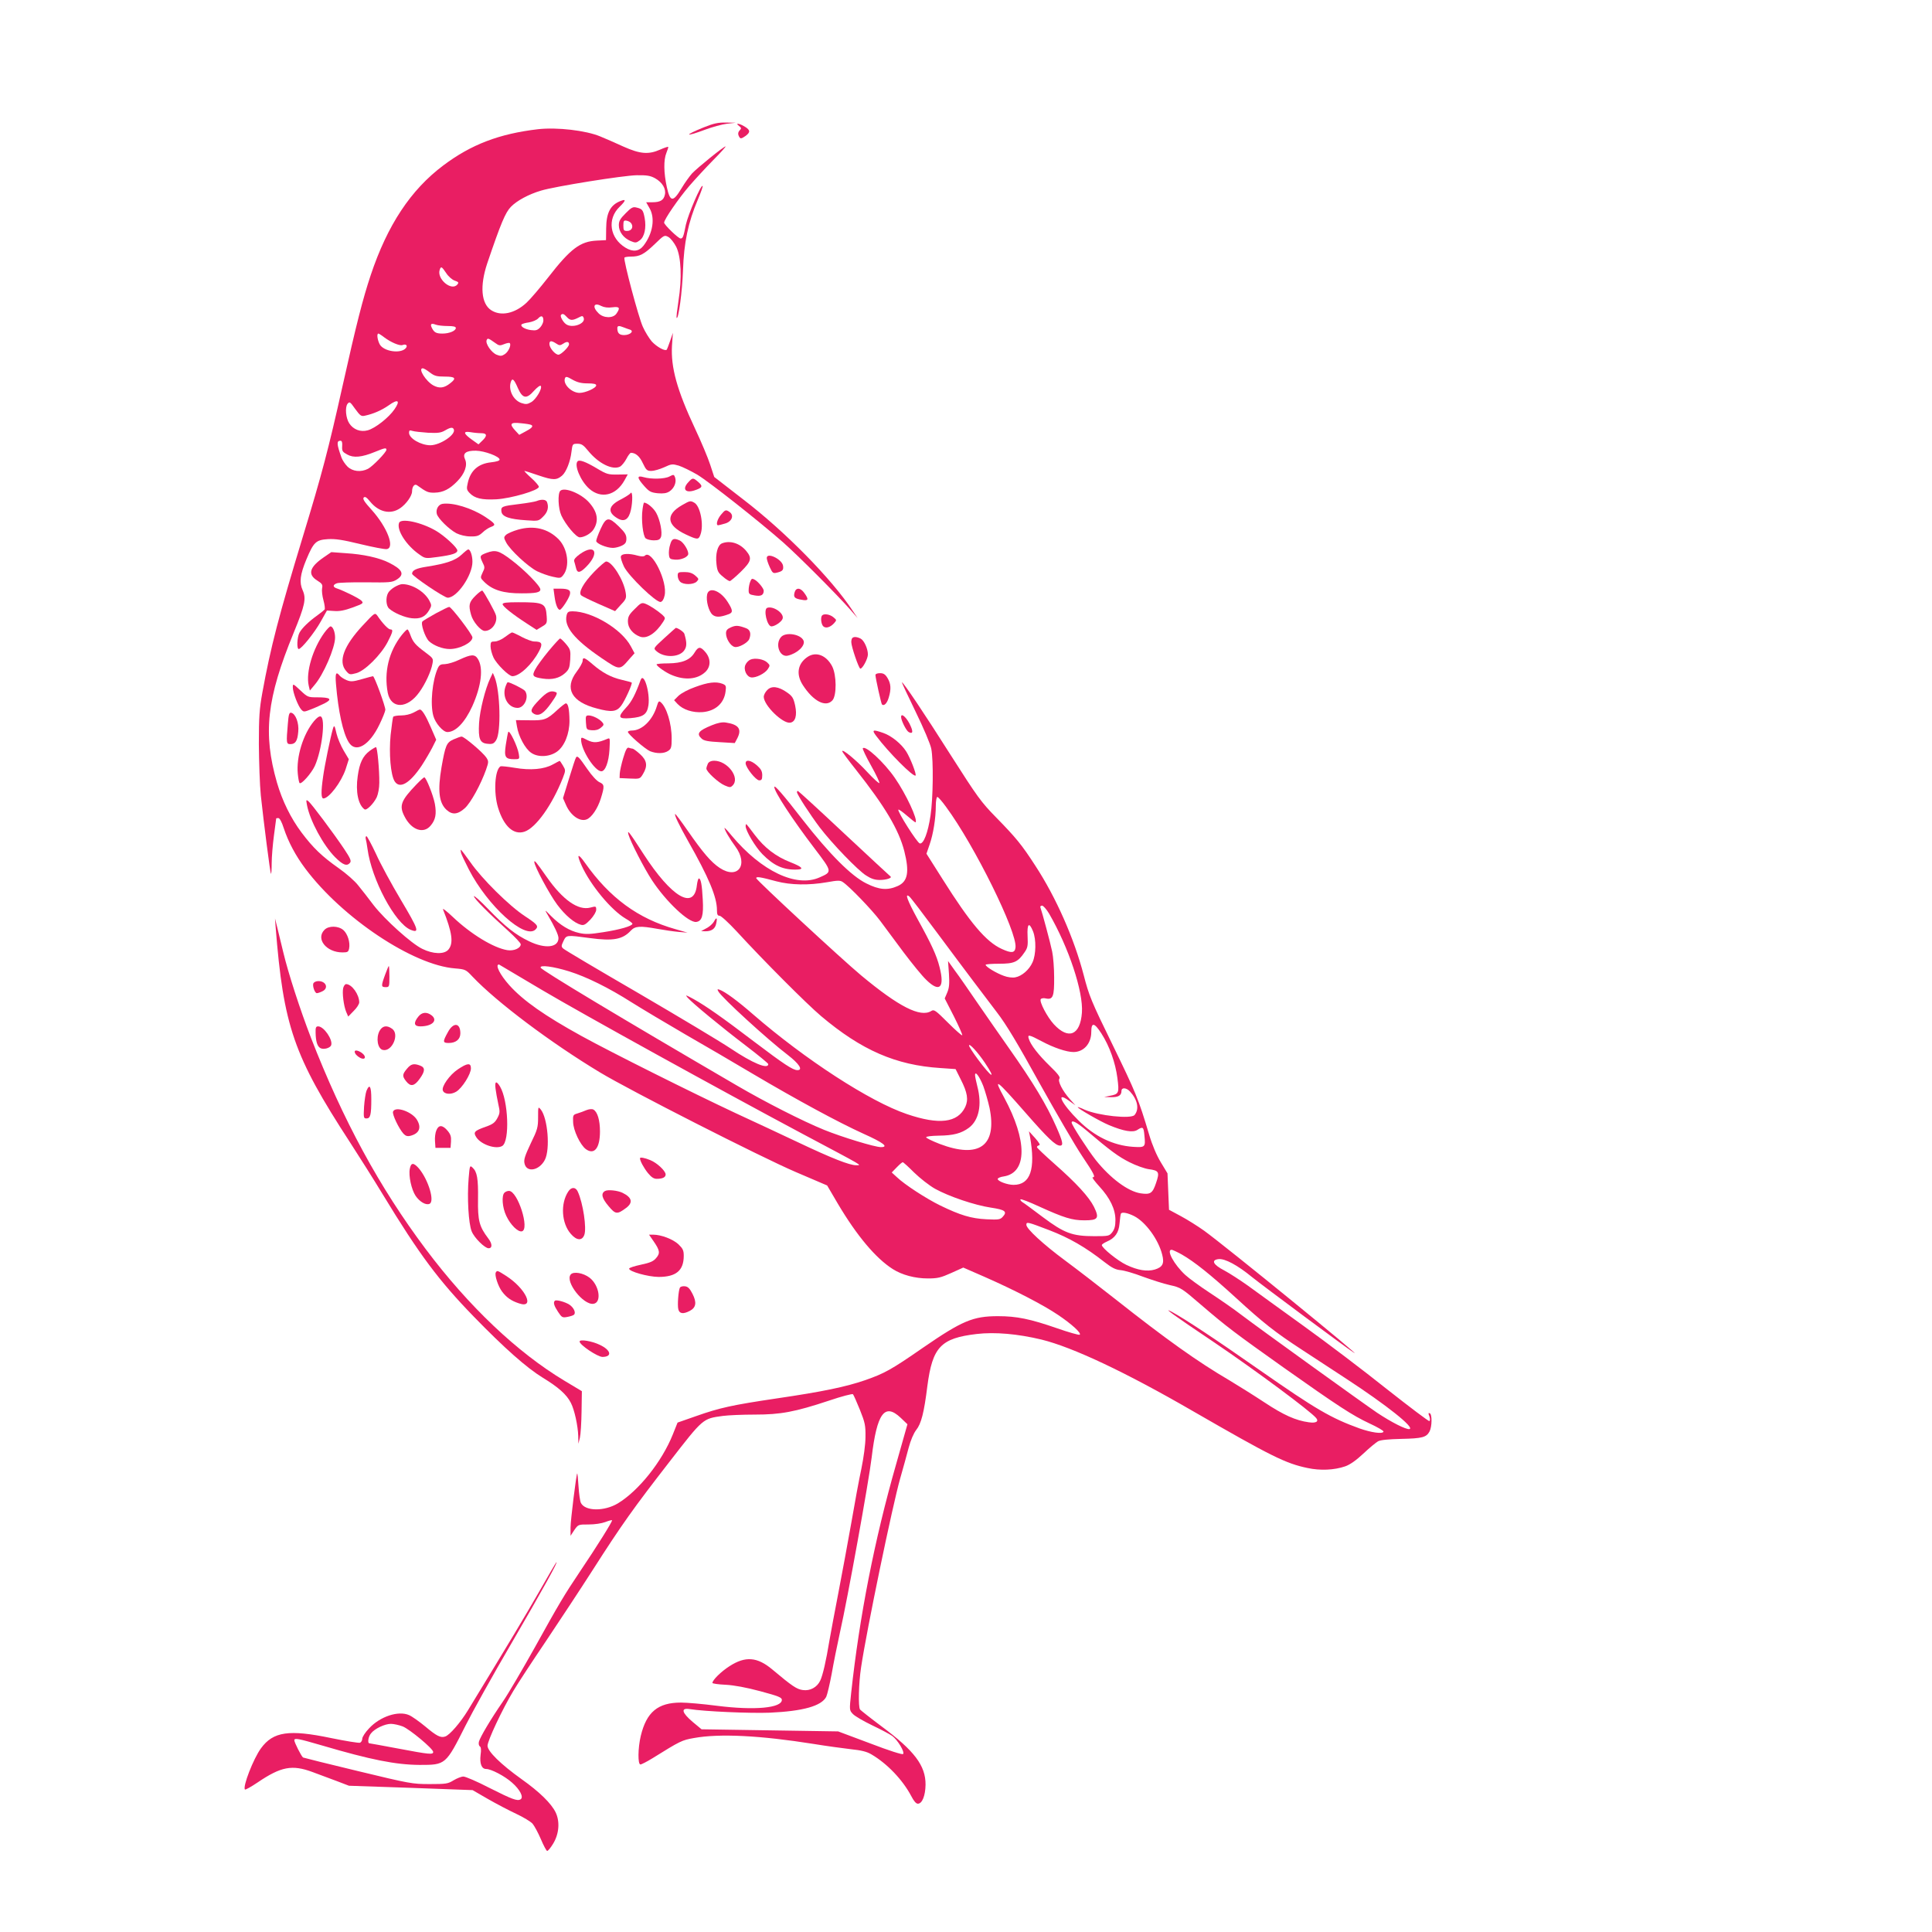 <?xml version="1.0" standalone="no"?>
<!DOCTYPE svg PUBLIC "-//W3C//DTD SVG 20010904//EN"
 "http://www.w3.org/TR/2001/REC-SVG-20010904/DTD/svg10.dtd">
<svg version="1.0" xmlns="http://www.w3.org/2000/svg"
 width="1280pt" height="1280pt" viewBox="0 0 1280 1280"
 preserveAspectRatio="xMidYMid meet">
<g transform="translate(0,1280) scale(0.1,-0.1)"
fill="#e91e63" stroke="none">
<path d="M4662 11956 c-134 -54 -126 -66 10 -15 46 17 110 35 143 39 l60 7
-65 1 c-52 1 -81 -5 -148 -32z"/>
<path d="M4896 11966 c15 -12 17 -17 7 -27 -15 -15 -16 -29 -4 -48 7 -11 14
-10 40 8 34 25 33 40 -8 64 -35 21 -63 23 -35 3z"/>
<path d="M3565 11944 c-257 -30 -443 -101 -628 -240 -216 -162 -370 -395 -481
-727 -52 -156 -95 -324 -186 -732 -95 -426 -137 -585 -264 -1002 -158 -520
-213 -730 -268 -1033 -19 -105 -23 -159 -23 -340 1 -118 6 -271 13 -340 19
-178 62 -513 67 -519 3 -2 5 29 5 70 0 41 7 124 15 184 8 61 15 111 15 113 0
1 6 2 14 2 9 0 23 -26 36 -67 30 -91 79 -183 143 -268 245 -327 714 -640 992
-661 68 -6 71 -7 115 -54 160 -169 521 -440 845 -635 199 -120 1064 -560 1297
-660 l208 -89 71 -121 c127 -214 252 -362 364 -433 61 -39 147 -62 232 -62 65
0 86 5 155 36 l80 36 142 -62 c202 -89 387 -185 485 -251 91 -61 159 -123 144
-132 -5 -3 -73 16 -150 43 -179 62 -267 80 -391 80 -165 0 -237 -30 -497 -209
-212 -147 -255 -170 -383 -215 -128 -44 -280 -76 -587 -121 -296 -44 -377 -62
-533 -117 l-123 -43 -32 -80 c-72 -179 -225 -371 -363 -455 -90 -54 -216 -53
-245 2 -6 11 -13 60 -16 109 -3 49 -7 88 -9 87 -6 -7 -44 -310 -44 -358 l0
-55 25 38 c26 37 26 37 95 37 41 0 86 7 110 16 23 9 43 14 45 12 5 -5 -100
-173 -216 -345 -100 -149 -136 -209 -296 -498 -80 -143 -174 -304 -211 -358
-82 -119 -150 -234 -159 -266 -3 -13 -1 -26 6 -31 8 -5 10 -23 5 -57 -7 -58 7
-93 37 -93 33 0 123 -47 171 -90 53 -46 79 -97 57 -111 -22 -13 -54 -1 -209
77 -79 41 -156 74 -170 74 -14 0 -43 -12 -65 -25 -37 -23 -50 -25 -158 -25
-115 0 -131 3 -475 86 -196 47 -360 88 -364 90 -11 7 -58 100 -58 114 0 17 25
12 183 -34 323 -95 489 -128 647 -129 173 0 173 0 305 262 42 84 179 331 306
548 205 352 315 551 294 531 -3 -3 -55 -91 -114 -195 -92 -160 -187 -319 -470
-783 -50 -82 -122 -166 -152 -175 -30 -10 -56 3 -132 67 -40 33 -88 67 -107
75 -71 31 -192 -9 -265 -88 -25 -26 -45 -57 -45 -69 0 -11 -7 -23 -15 -26 -8
-3 -94 11 -192 31 -278 58 -383 43 -464 -68 -50 -68 -123 -256 -106 -273 3 -3
41 18 84 47 155 105 228 119 363 69 44 -16 117 -44 161 -60 l81 -31 410 -14
409 -15 102 -59 c56 -32 140 -76 187 -98 47 -22 95 -51 108 -65 12 -14 37 -60
55 -102 18 -43 37 -78 42 -79 6 0 23 21 39 47 40 65 47 147 17 209 -29 59
-106 135 -226 220 -137 98 -225 184 -225 221 0 33 97 240 171 363 29 49 126
197 216 330 89 133 229 345 309 470 195 305 271 411 510 719 224 289 220 285
352 303 37 5 132 9 212 9 172 0 265 17 494 93 82 28 153 46 157 42 4 -4 25
-51 46 -103 34 -85 38 -104 37 -180 0 -50 -12 -136 -27 -210 -15 -69 -45 -231
-67 -360 -23 -129 -61 -336 -85 -460 -24 -124 -51 -268 -60 -320 -22 -134 -44
-230 -61 -265 -21 -44 -67 -69 -115 -62 -40 5 -71 26 -202 136 -100 84 -179
90 -284 22 -55 -35 -113 -92 -113 -111 0 -4 39 -10 88 -12 56 -3 137 -18 230
-43 119 -32 142 -41 142 -57 0 -54 -180 -71 -432 -39 -92 12 -198 21 -236 21
-154 0 -229 -63 -267 -222 -19 -81 -20 -188 -2 -188 7 0 42 18 78 40 188 117
197 121 276 135 170 31 441 17 793 -39 85 -14 197 -29 248 -35 68 -7 105 -16
135 -34 106 -62 208 -170 264 -276 17 -33 32 -51 44 -51 29 0 50 54 51 126 1
126 -74 225 -291 386 -75 56 -139 107 -143 112 -13 18 -9 176 7 280 37 248
208 1072 259 1251 19 66 44 157 56 203 13 49 33 96 50 118 33 41 52 113 74
291 34 259 89 317 327 345 120 14 271 1 429 -37 207 -51 554 -214 1005 -475
517 -298 613 -346 758 -376 83 -18 177 -14 249 11 32 11 73 40 120 84 40 38
84 74 98 82 17 9 68 14 155 16 137 3 165 10 186 49 17 32 18 116 1 121 -9 4
-10 -1 -2 -21 5 -14 5 -28 0 -31 -4 -3 -131 93 -282 212 -150 120 -398 308
-551 418 -152 110 -319 230 -369 267 -51 36 -121 82 -157 101 -74 38 -89 69
-38 75 42 5 126 -40 222 -119 68 -55 622 -467 675 -501 80 -53 -843 700 -992
808 -42 30 -112 74 -155 97 l-78 42 -5 120 -5 121 -44 73 c-28 46 -57 114 -78
185 -70 235 -89 280 -240 590 -144 294 -158 330 -193 465 -63 242 -183 515
-321 726 -90 139 -127 184 -260 320 -99 101 -123 134 -302 415 -175 276 -312
480 -322 480 -2 0 39 -88 91 -195 52 -106 99 -217 104 -246 15 -77 12 -330 -5
-442 -17 -114 -46 -190 -71 -185 -17 3 -151 214 -142 224 3 3 29 -16 58 -41
29 -25 54 -45 56 -43 16 17 -63 187 -138 295 -71 103 -197 219 -212 195 -2 -4
22 -56 56 -116 33 -59 57 -110 54 -114 -4 -3 -40 30 -80 73 -70 76 -166 156
-166 138 0 -5 41 -60 91 -123 193 -244 283 -396 320 -538 35 -139 24 -202 -43
-232 -67 -30 -123 -26 -208 17 -100 49 -245 195 -423 423 -127 164 -187 233
-187 216 0 -31 117 -211 268 -409 117 -154 116 -153 32 -190 -154 -69 -385 41
-582 276 -26 32 -48 55 -48 52 0 -14 35 -73 71 -122 91 -122 18 -223 -103
-143 -57 38 -111 101 -213 248 -43 62 -80 111 -82 109 -6 -7 25 -71 85 -178
138 -243 192 -372 192 -459 0 -28 4 -37 17 -37 10 0 60 -46 113 -103 175 -191
464 -481 560 -562 268 -226 495 -325 790 -344 l101 -7 34 -68 c45 -88 52 -135
30 -183 -50 -105 -173 -120 -387 -47 -245 83 -673 361 -1018 660 -102 89 -186
151 -223 164 -14 5 -16 3 -8 -11 21 -40 327 -320 461 -422 75 -58 102 -100 63
-100 -30 0 -90 40 -283 186 -218 166 -323 239 -405 285 -52 28 -57 30 -40 10
31 -36 225 -196 388 -320 81 -62 147 -116 147 -121 0 -37 -104 6 -250 104 -69
46 -343 210 -610 366 -267 155 -492 288 -499 296 -13 12 -13 18 2 49 20 41 18
41 175 20 155 -21 217 -9 271 49 29 31 61 33 177 12 44 -8 106 -17 139 -20
l60 -5 -80 23 c-248 70 -435 207 -599 439 -48 68 -58 60 -22 -19 60 -131 196
-294 291 -350 25 -14 45 -30 45 -34 0 -15 -83 -39 -193 -56 -89 -14 -117 -15
-161 -5 -63 14 -124 51 -185 112 -43 44 -44 44 -23 9 47 -80 72 -134 72 -155
0 -63 -88 -73 -195 -21 -90 43 -158 97 -272 215 -51 53 -93 90 -93 83 0 -15
102 -117 228 -230 45 -41 82 -80 82 -88 0 -26 -46 -46 -89 -39 -92 15 -242
107 -360 219 -41 39 -71 62 -66 51 61 -153 71 -224 36 -266 -27 -33 -102 -31
-174 5 -72 35 -246 192 -321 288 -33 44 -79 103 -102 131 -22 29 -80 80 -130
115 -111 78 -170 135 -246 236 -72 96 -128 211 -163 331 -94 326 -68 558 110
991 76 185 85 228 60 284 -23 51 -17 103 25 204 48 114 63 129 142 134 50 3
97 -4 216 -33 83 -20 161 -35 174 -33 56 8 4 144 -99 259 -49 54 -62 74 -53
83 9 8 19 1 42 -27 57 -70 135 -88 199 -44 40 27 79 82 79 111 0 33 17 53 33
41 64 -46 74 -50 117 -49 55 1 99 23 150 76 49 50 69 106 51 145 -18 39 5 58
72 57 57 -1 157 -38 157 -59 0 -8 -22 -14 -57 -18 -84 -9 -136 -54 -154 -137
-9 -38 -7 -46 12 -66 34 -36 81 -47 178 -42 98 6 281 59 281 83 0 7 -23 34
-51 59 -28 25 -48 46 -44 46 4 0 48 -14 97 -31 92 -31 116 -31 152 0 27 23 55
94 62 157 7 53 7 54 40 54 27 0 39 -8 70 -46 70 -86 163 -131 213 -105 11 7
30 30 41 51 11 22 25 40 30 40 31 0 58 -23 79 -69 22 -46 28 -51 57 -51 17 0
55 11 84 24 49 23 55 23 97 11 25 -8 80 -35 123 -60 82 -50 405 -305 567 -447
102 -90 363 -352 447 -448 l48 -55 -33 49 c-140 212 -448 525 -726 738 l-191
148 -27 82 c-15 46 -60 153 -100 238 -120 256 -161 405 -153 549 l6 86 -18
-53 c-10 -29 -20 -55 -23 -59 -12 -11 -67 20 -99 55 -17 20 -44 63 -59 97 -28
60 -130 443 -122 458 2 4 22 7 43 7 58 0 86 14 157 82 63 61 65 62 91 48 15
-8 38 -38 52 -65 33 -67 39 -208 15 -359 -9 -59 -15 -110 -12 -112 12 -12 37
173 42 314 6 185 34 318 99 471 20 47 34 87 31 89 -11 11 -96 -189 -111 -257
-16 -81 -20 -91 -35 -91 -15 0 -109 91 -109 105 0 21 95 159 166 242 37 43
108 120 158 171 50 50 87 92 83 92 -12 0 -186 -141 -222 -179 -16 -18 -48 -62
-70 -99 -56 -93 -75 -92 -97 8 -21 96 -22 181 -3 227 8 20 14 38 12 40 -2 2
-26 -6 -53 -18 -77 -34 -132 -30 -244 20 -52 24 -121 54 -153 67 -95 40 -287
62 -412 48z m775 -325 c48 -27 74 -70 65 -109 -8 -37 -31 -50 -84 -50 l-40 0
21 -37 c40 -66 24 -169 -38 -250 -30 -39 -71 -44 -120 -14 -105 64 -123 190
-39 271 42 41 44 53 8 39 -69 -26 -96 -78 -97 -182 l-1 -78 -60 -3 c-111 -5
-175 -53 -324 -245 -54 -69 -118 -144 -143 -167 -78 -72 -170 -91 -234 -49
-66 43 -76 160 -26 310 90 265 120 337 157 375 40 41 118 83 199 107 91 28
548 101 635 102 67 1 90 -3 121 -20z m-1384 -628 c14 -22 39 -44 56 -50 26 -9
29 -13 18 -26 -39 -47 -140 39 -116 100 8 22 13 19 42 -24z m1101 -227 c48 6
54 -3 27 -42 -22 -32 -86 -31 -119 3 -43 42 -31 74 18 48 21 -10 44 -13 74 -9z
m-302 -64 c22 -24 36 -25 76 -5 27 14 30 14 36 -1 15 -39 -78 -72 -118 -41
-21 16 -40 53 -32 61 10 10 19 7 38 -14z m-155 -24 c0 -12 -10 -33 -21 -45
-18 -19 -29 -22 -61 -18 -40 5 -71 24 -63 37 3 4 25 11 49 14 24 4 52 16 61
26 21 23 35 18 35 -14z m-634 -36 c38 0 54 -4 54 -13 0 -19 -44 -37 -88 -37
-42 0 -55 7 -70 36 -14 27 -6 35 25 23 13 -5 49 -9 79 -9z m1166 -9 c13 -5 31
-12 42 -15 29 -10 0 -36 -39 -36 -32 0 -45 13 -45 46 0 16 10 18 42 5z m-1585
-67 c43 -32 101 -57 120 -50 22 9 36 -3 22 -20 -33 -40 -149 -23 -174 26 -15
30 -20 70 -8 70 3 0 21 -11 40 -26z m735 -37 c24 -18 31 -18 58 -7 17 7 33 10
37 7 12 -12 -8 -57 -32 -73 -21 -14 -30 -14 -55 -4 -34 14 -75 73 -66 96 6 16
12 14 58 -19z m403 -3 c21 -14 26 -14 48 0 22 15 37 13 37 -5 0 -17 -53 -69
-70 -69 -22 0 -60 45 -60 71 0 23 13 24 45 3z m-838 -191 c31 -24 46 -28 100
-28 70 0 79 -11 36 -44 -40 -32 -71 -36 -111 -15 -50 27 -105 114 -71 114 6 0
27 -12 46 -27z m1046 -73 c41 0 57 -4 57 -13 0 -18 -72 -50 -110 -50 -53 0
-112 58 -97 97 5 13 13 12 49 -9 32 -18 58 -25 101 -25z m-462 -31 c31 -70 57
-75 107 -18 21 23 41 38 45 32 11 -17 -31 -88 -63 -107 -26 -15 -36 -16 -66
-6 -55 19 -89 90 -68 144 9 23 21 11 45 -45z m-817 -140 c-38 -56 -129 -127
-178 -140 -48 -13 -95 5 -122 46 -23 35 -29 105 -12 129 14 17 17 15 51 -33
33 -45 40 -51 65 -45 56 12 111 36 158 69 61 44 78 32 38 -26z m907 -105 c14
-8 1 -22 -42 -44 l-39 -21 -25 27 c-43 46 -34 58 36 50 33 -3 65 -8 70 -12z
m-514 -30 c12 -35 -91 -103 -155 -104 -63 0 -142 45 -142 83 0 16 4 18 23 12
12 -4 58 -9 102 -12 67 -3 86 -1 115 16 36 21 51 22 57 5z m181 -24 c39 0 42
-17 7 -50 l-25 -24 -42 30 c-58 41 -62 59 -12 51 22 -4 54 -7 72 -7z m-921
-86 c-2 -32 2 -38 33 -55 42 -24 96 -19 184 17 66 27 76 29 76 14 0 -16 -91
-110 -122 -126 -47 -24 -102 -18 -136 15 -16 16 -33 42 -39 58 -33 92 -34 113
-7 113 9 0 13 -11 11 -36z m4001 -2390 c189 -256 472 -830 460 -931 -4 -37
-26 -40 -91 -10 -104 47 -210 173 -392 462 l-107 169 21 61 c24 69 41 173 41
258 0 31 5 57 10 57 6 0 32 -30 58 -66z m-1124 -493 c95 -25 214 -27 335 -6
72 13 88 13 105 1 43 -28 193 -184 247 -256 31 -41 101 -136 156 -210 56 -74
123 -157 151 -183 87 -85 122 -51 87 85 -19 77 -54 153 -146 319 -68 125 -87
176 -54 149 9 -7 91 -115 183 -239 92 -124 200 -268 240 -321 39 -52 110 -145
156 -206 62 -80 138 -207 283 -470 110 -197 236 -414 281 -481 82 -122 92
-143 71 -143 -6 0 14 -27 44 -60 71 -77 107 -151 107 -223 0 -40 -6 -61 -21
-81 -20 -25 -24 -26 -119 -26 -146 0 -199 20 -342 127 -64 48 -124 93 -135 99
-10 7 -15 15 -12 18 4 4 60 -18 125 -48 163 -74 217 -91 298 -91 91 0 101 13
64 89 -33 66 -116 157 -265 288 -62 55 -113 103 -113 108 0 5 6 10 14 12 10 2
1 17 -26 48 l-41 45 7 -35 c38 -216 3 -320 -109 -320 -41 0 -105 24 -105 39 0
6 18 14 41 17 155 25 156 237 2 522 -76 139 -56 125 142 -101 147 -168 198
-217 228 -217 24 0 19 25 -25 125 -63 143 -151 290 -313 520 -54 77 -147 210
-206 296 -59 86 -127 185 -153 219 l-45 63 6 -84 c4 -66 2 -93 -11 -124 l-17
-40 61 -119 c33 -66 58 -122 55 -125 -3 -3 -46 35 -95 84 -81 81 -92 89 -110
77 -72 -45 -215 28 -465 236 -134 112 -695 632 -695 644 0 12 27 8 134 -21z
m1806 -213 c131 -226 228 -519 218 -657 -11 -150 -89 -182 -186 -77 -44 48
-97 149 -87 166 4 6 19 9 34 5 47 -10 56 13 55 139 0 61 -6 138 -13 171 -11
55 -67 263 -78 293 -3 6 2 12 11 12 8 0 29 -24 46 -52z m-106 -118 c22 -55 20
-154 -3 -205 -22 -50 -71 -92 -114 -100 -19 -4 -51 0 -77 10 -48 17 -120 60
-120 73 0 4 40 7 89 7 100 0 125 11 169 76 21 30 23 44 20 107 -4 83 10 96 36
32z m-3253 -389 c267 -158 1169 -656 1724 -952 421 -224 395 -208 357 -209
-44 0 -159 45 -387 153 -104 49 -289 136 -411 192 -286 134 -821 401 -1021
511 -245 135 -386 234 -478 336 -62 69 -97 138 -69 138 1 0 129 -76 285 -169z
m181 123 c114 -36 259 -107 413 -205 72 -45 231 -140 355 -212 124 -71 324
-188 445 -260 298 -176 568 -322 735 -398 132 -59 171 -89 116 -89 -40 0 -259
67 -375 114 -145 59 -392 185 -577 293 -765 446 -1298 766 -1302 782 -7 20 84
8 190 -25z m3525 -411 c54 -84 93 -194 106 -295 13 -100 10 -107 -50 -118
l-38 -8 46 -1 c48 -1 69 11 69 41 0 25 32 23 57 -4 50 -55 62 -116 30 -155
-22 -28 -240 -5 -331 35 -25 12 -46 19 -46 17 0 -9 151 -96 207 -119 98 -41
159 -51 188 -32 37 24 42 20 47 -36 8 -79 6 -81 -76 -76 -131 9 -255 69 -360
174 -112 111 -155 197 -66 133 l45 -32 -37 41 c-49 55 -82 120 -69 136 7 9
-10 32 -64 84 -76 74 -127 140 -139 180 -10 30 1 28 86 -17 78 -42 164 -71
210 -71 68 0 118 56 118 133 0 66 20 63 67 -10z m-772 -194 c79 -118 46 -101
-47 24 -32 43 -58 84 -58 90 0 19 58 -44 105 -114z m-11 -153 c13 -35 32 -101
42 -146 51 -252 -69 -338 -330 -239 -49 19 -90 39 -90 44 -1 6 34 10 84 11 96
1 149 15 199 52 67 50 88 153 56 275 -8 32 -15 65 -15 74 0 30 28 -6 54 -71z
m681 -293 c165 -140 215 -176 288 -213 43 -22 100 -42 127 -46 69 -9 74 -19
49 -92 -23 -68 -37 -78 -103 -68 -83 13 -199 99 -296 220 -52 66 -160 233
-160 248 0 20 31 4 95 -49z m-1139 -281 c39 -38 100 -86 139 -108 92 -51 263
-109 371 -125 93 -14 109 -26 78 -60 -17 -19 -27 -21 -109 -17 -101 5 -173 27
-305 91 -94 46 -237 139 -288 188 l-34 31 33 34 c18 19 36 34 40 34 4 0 38
-31 75 -68z m1458 -289 c76 -39 161 -155 186 -256 15 -58 3 -82 -49 -98 -51
-15 -113 -5 -189 31 -57 27 -162 112 -162 131 0 5 15 15 33 23 54 23 79 59 84
118 3 29 6 59 9 66 4 14 42 8 88 -15z m-563 -93 c133 -51 241 -113 367 -212
49 -38 73 -50 106 -53 24 -2 90 -21 147 -43 58 -21 138 -47 179 -56 73 -16 79
-20 210 -133 169 -145 224 -186 545 -414 362 -256 456 -317 567 -369 54 -25
96 -49 94 -55 -5 -17 -81 -6 -158 21 -191 69 -291 128 -657 383 -307 215 -500
342 -588 390 -65 34 5 -17 285 -205 273 -185 633 -452 672 -499 19 -23 -1 -35
-49 -28 -87 12 -167 48 -294 132 -73 48 -177 113 -232 146 -210 123 -414 268
-761 542 -104 82 -252 196 -329 253 -143 106 -255 209 -255 235 0 22 7 20 151
-35z m878 -161 c84 -48 189 -132 361 -289 180 -165 257 -226 435 -342 72 -47
204 -134 295 -193 265 -173 456 -325 418 -333 -23 -4 -119 45 -214 108 -97 66
-772 552 -896 646 -53 41 -149 107 -213 149 -64 42 -137 95 -162 118 -74 68
-128 167 -91 167 6 0 36 -14 67 -31z m-1862 -1082 l45 -43 -75 -265 c-144
-503 -243 -1010 -298 -1517 -12 -112 -12 -113 12 -138 13 -14 70 -47 128 -75
57 -27 117 -59 132 -70 36 -26 85 -107 72 -120 -5 -5 -89 21 -219 71 l-211 79
-452 7 -453 7 -59 49 c-72 61 -80 94 -21 85 99 -16 402 -29 532 -24 220 10
342 44 374 105 7 15 23 83 36 152 12 69 37 193 55 275 50 221 191 999 210
1159 35 294 86 363 192 263z m-3299 -2045 c47 -19 202 -148 202 -169 0 -19
-24 -17 -230 22 -102 19 -188 35 -192 35 -15 0 -8 45 10 66 25 32 92 63 132
63 19 0 54 -8 78 -17z"/>
<path d="M4145 11387 c-36 -36 -45 -51 -45 -79 0 -44 31 -85 78 -105 32 -13
37 -13 61 5 31 23 44 83 32 148 -10 53 -16 60 -54 69 -23 6 -34 1 -72 -38z
m38 -68 c15 -24 1 -49 -28 -49 -22 0 -25 4 -25 36 0 31 3 35 21 32 12 -2 27
-10 32 -19z"/>
<path d="M3827 9744 c-25 -25 20 -132 77 -182 78 -69 177 -45 233 55 l22 40
-67 -1 c-62 -1 -73 2 -138 41 -74 44 -115 59 -127 47z"/>
<path d="M4435 9643 c-32 -17 -121 -19 -172 -4 -45 13 -43 -5 5 -59 33 -37 44
-43 90 -48 38 -3 58 0 77 12 32 21 48 61 38 92 -8 21 -9 22 -38 7z"/>
<path d="M4562 9607 c-43 -45 -24 -75 36 -57 56 18 61 28 29 56 -35 30 -38 30
-65 1z"/>
<path d="M3712 9548 c-18 -18 -14 -117 7 -163 28 -61 98 -145 122 -145 29 0
74 25 91 52 37 57 27 117 -30 180 -53 59 -163 103 -190 76z"/>
<path d="M4177 9532 c-5 -7 -35 -26 -66 -42 -81 -41 -88 -84 -20 -124 45 -27
75 -8 89 56 13 58 11 132 -3 110z"/>
<path d="M3554 9480 c-11 -4 -62 -13 -112 -19 -117 -14 -124 -17 -120 -50 4
-34 52 -51 165 -58 81 -6 82 -5 112 25 30 29 38 62 25 96 -7 17 -36 20 -70 6z"/>
<path d="M4520 9454 c-113 -64 -104 -135 24 -195 75 -35 84 -36 96 -3 25 64 0
193 -41 214 -25 14 -28 13 -79 -16z"/>
<path d="M2932 9462 c-27 -4 -46 -36 -38 -67 8 -30 81 -102 130 -128 25 -12
61 -21 93 -21 43 -1 56 4 80 26 15 15 41 32 56 37 35 13 31 20 -39 67 -89 58
-213 96 -282 86z"/>
<path d="M4257 9426 c-10 -68 3 -179 21 -193 9 -7 33 -13 54 -13 30 0 40 5 47
22 11 29 -6 115 -32 161 -18 32 -60 67 -80 67 -2 0 -7 -20 -10 -44z"/>
<path d="M4776 9389 c-24 -29 -35 -69 -18 -69 4 0 24 5 44 11 46 12 63 53 33
76 -26 18 -30 17 -59 -18z"/>
<path d="M3979 9295 c-16 -35 -29 -71 -29 -79 0 -17 69 -46 111 -46 16 0 43 7
59 15 24 12 30 22 30 47 0 25 -11 42 -50 80 -68 66 -84 64 -121 -17z"/>
<path d="M2644 9336 c-18 -47 48 -150 135 -210 38 -27 40 -27 121 -16 96 13
130 24 130 43 0 19 -85 97 -141 130 -97 57 -232 86 -245 53z"/>
<path d="M3432 9291 c-35 -10 -71 -26 -80 -35 -15 -15 -15 -19 2 -51 28 -51
143 -158 203 -189 29 -14 76 -31 105 -37 48 -11 53 -10 69 10 46 57 31 175
-29 237 -70 72 -165 95 -270 65z"/>
<path d="M4440 9192 c-7 -20 -10 -51 -8 -67 3 -27 7 -30 41 -33 39 -3 87 18
87 39 0 26 -33 77 -56 88 -40 18 -53 13 -64 -27z"/>
<path d="M4783 9200 c-29 -12 -44 -70 -36 -138 5 -45 11 -57 42 -82 19 -17 40
-30 46 -30 5 0 38 28 73 62 70 69 76 90 35 139 -43 51 -107 70 -160 49z"/>
<path d="M3058 9125 c-41 -38 -101 -59 -228 -79 -73 -11 -99 -24 -100 -47 0
-15 213 -159 236 -159 62 0 164 148 164 238 0 42 -14 82 -28 82 -4 0 -24 -16
-44 -35z"/>
<path d="M3842 9129 c-29 -21 -41 -36 -38 -47 3 -9 8 -29 12 -44 8 -37 26 -35
66 5 93 93 62 158 -40 86z"/>
<path d="M3223 9137 c-44 -17 -46 -20 -27 -61 17 -33 17 -38 1 -70 -16 -34
-15 -35 11 -61 54 -54 128 -77 249 -76 94 0 123 6 123 26 0 23 -107 131 -192
195 -83 63 -105 69 -165 47z"/>
<path d="M2144 9107 c-93 -64 -107 -112 -44 -152 34 -21 39 -29 34 -52 -3 -16
1 -51 9 -80 8 -29 11 -56 8 -61 -3 -4 -24 -21 -46 -37 -60 -43 -105 -87 -121
-117 -16 -30 -19 -108 -5 -108 18 0 106 110 146 182 l41 73 48 -3 c34 -3 70 4
122 23 70 26 74 28 59 45 -14 15 -116 66 -167 83 -25 9 -22 24 5 33 12 4 99 7
192 6 155 -2 173 -1 203 18 55 34 40 67 -53 113 -65 32 -168 55 -285 62 l-95
7 -51 -35z"/>
<path d="M4114 9115 c-4 -8 6 -39 20 -69 31 -63 214 -240 243 -234 11 2 21 18
26 42 22 91 -86 309 -130 265 -7 -7 -23 -7 -49 0 -56 16 -104 14 -110 -4z"/>
<path d="M5080 9103 c0 -10 9 -37 20 -61 18 -39 22 -42 47 -36 37 9 45 17 41
45 -6 44 -108 93 -108 52z"/>
<path d="M3936 9011 c-71 -74 -105 -135 -86 -155 6 -6 59 -32 118 -58 l107
-47 38 42 c36 38 38 45 32 82 -13 83 -90 205 -129 205 -7 0 -43 -31 -80 -69z"/>
<path d="M4490 8986 c0 -14 7 -32 16 -40 21 -21 88 -21 110 1 15 16 15 18 -10
40 -20 17 -40 23 -72 23 -40 0 -44 -2 -44 -24z"/>
<path d="M4970 8945 c-6 -15 -10 -39 -10 -55 0 -25 4 -29 41 -35 41 -7 58 2
59 31 0 16 -38 62 -61 74 -16 9 -21 7 -29 -15z"/>
<path d="M2613 8910 c-17 -10 -37 -28 -42 -39 -17 -31 -13 -86 7 -103 32 -29
103 -59 150 -64 57 -6 89 9 115 53 17 29 17 34 3 61 -31 61 -114 112 -181 112
-11 0 -34 -9 -52 -20z"/>
<path d="M3674 8848 c7 -54 21 -88 35 -88 11 0 57 69 66 99 9 30 -7 41 -64 41
l-44 0 7 -52z"/>
<path d="M5264 8874 c-8 -31 0 -40 49 -48 43 -8 47 2 16 45 -26 37 -56 38 -65
3z"/>
<path d="M3150 8853 c-43 -43 -47 -62 -29 -126 12 -46 64 -107 91 -107 47 0
86 55 74 103 -5 22 -76 150 -90 164 -3 3 -24 -12 -46 -34z"/>
<path d="M4685 8862 c-9 -42 11 -114 36 -135 22 -18 51 -17 107 4 29 11 28 26
-7 81 -48 76 -124 103 -136 50z"/>
<path d="M3330 8797 c0 -14 66 -67 162 -129 l63 -41 35 21 c33 19 35 23 32 68
-6 88 -18 94 -188 94 -78 0 -104 -3 -104 -13z"/>
<path d="M4205 8765 c-38 -37 -45 -51 -45 -83 0 -42 32 -82 80 -100 45 -17
105 22 154 99 15 24 15 26 -6 46 -35 30 -82 61 -112 73 -24 9 -31 6 -71 -35z"/>
<path d="M2887 8736 c-43 -24 -83 -48 -88 -53 -14 -14 17 -105 43 -131 33 -30
91 -52 138 -52 66 0 150 43 150 77 0 19 -140 203 -154 202 -6 0 -46 -20 -89
-43z"/>
<path d="M5083 8773 c-27 -10 -1 -123 28 -123 23 0 68 31 74 51 12 35 -61 86
-102 72z"/>
<path d="M3754 8724 c-19 -75 51 -161 230 -283 123 -83 121 -83 186 -7 l34 38
-24 45 c-61 115 -256 232 -387 233 -27 0 -34 -5 -39 -26z"/>
<path d="M2404 8657 c-127 -136 -165 -240 -111 -302 22 -26 25 -26 67 -15 57
15 163 120 208 206 35 68 39 84 18 84 -13 0 -51 39 -86 91 -16 21 -17 21 -96
-64z"/>
<path d="M5447 8723 c-12 -12 -7 -60 8 -73 17 -15 46 -6 71 21 18 21 18 21 -5
40 -23 19 -61 25 -74 12z"/>
<path d="M4843 8644 c-25 -11 -33 -20 -33 -40 0 -36 30 -84 57 -90 25 -7 87
27 97 52 14 36 6 62 -21 72 -51 19 -68 20 -100 6z"/>
<path d="M2149 8608 c-77 -106 -123 -261 -104 -349 l8 -34 31 37 c59 68 136
246 136 314 0 38 -15 74 -30 74 -6 0 -24 -19 -41 -42z"/>
<path d="M4401 8572 c-72 -66 -73 -67 -53 -85 49 -45 147 -44 183 1 20 26 21
53 3 113 -3 12 -44 40 -57 39 -1 0 -35 -31 -76 -68z"/>
<path d="M2662 8593 c-86 -109 -119 -245 -93 -383 22 -109 130 -107 209 4 40
55 78 138 87 188 7 35 5 37 -47 76 -66 49 -82 68 -99 115 -7 20 -16 37 -20 37
-4 0 -21 -17 -37 -37z"/>
<path d="M3346 8580 c-22 -17 -52 -30 -68 -30 -25 0 -28 -3 -28 -32 0 -18 9
-51 19 -73 20 -44 102 -125 126 -125 47 0 130 78 176 165 27 51 20 65 -32 65
-14 0 -51 14 -82 30 -31 17 -60 30 -64 30 -5 0 -26 -14 -47 -30z"/>
<path d="M5175 8580 c-42 -47 -10 -136 44 -124 64 15 117 66 105 99 -17 43
-117 60 -149 25z"/>
<path d="M5647 8573 c-4 -3 -7 -16 -7 -27 0 -30 50 -176 60 -176 15 0 50 66
50 94 0 38 -25 93 -48 105 -23 12 -46 14 -55 4z"/>
<path d="M3634 8486 c-38 -46 -78 -101 -88 -121 -23 -43 -17 -51 51 -61 61 -9
109 3 145 35 28 25 32 36 36 92 3 60 1 67 -28 102 -17 20 -35 37 -39 37 -4 0
-39 -38 -77 -84z"/>
<path d="M4602 8477 c-29 -49 -82 -71 -174 -72 -43 0 -78 -3 -78 -7 0 -11 62
-55 100 -70 88 -37 171 -29 223 20 37 35 37 88 1 131 -33 39 -47 39 -72 -2z"/>
<path d="M5352 8449 c-67 -44 -80 -115 -33 -188 69 -107 152 -150 196 -101 29
32 28 168 -2 226 -38 72 -105 99 -161 63z"/>
<path d="M3045 8430 c-33 -16 -76 -29 -96 -30 -29 0 -38 -5 -48 -26 -37 -81
-52 -239 -30 -317 13 -48 64 -107 93 -107 55 0 116 64 165 171 61 136 75 256
36 315 -20 31 -45 29 -120 -6z"/>
<path d="M3860 8421 c0 -10 -18 -43 -40 -72 -83 -110 -33 -200 135 -243 96
-26 130 -22 160 18 24 31 77 147 70 154 -2 2 -31 10 -66 18 -72 17 -128 47
-194 104 -52 45 -65 49 -65 21z"/>
<path d="M4972 8430 c-12 -5 -27 -20 -33 -34 -15 -31 7 -80 38 -84 31 -4 91
26 110 55 15 23 15 26 -3 43 -23 23 -81 33 -112 20z"/>
<path d="M2226 8268 c15 -180 46 -324 84 -385 46 -76 138 -22 205 119 20 41
37 84 38 95 1 22 -72 223 -82 223 -3 0 -37 -9 -75 -20 -59 -17 -73 -17 -100
-6 -17 7 -37 20 -45 29 -25 31 -31 17 -25 -55z"/>
<path d="M3248 8306 c-33 -69 -69 -212 -74 -296 -6 -106 5 -134 58 -138 31 -3
40 1 55 24 34 52 27 326 -10 418 l-12 28 -17 -36z"/>
<path d="M5800 8328 c1 -24 38 -189 43 -195 14 -13 34 7 45 45 17 56 15 92 -8
130 -15 25 -27 32 -50 32 -18 0 -30 -5 -30 -12z"/>
<path d="M4244 8294 c-33 -91 -59 -143 -94 -180 -60 -65 -55 -78 25 -72 87 7
112 25 121 85 12 84 -31 225 -52 167z"/>
<path d="M3350 8254 c-26 -68 15 -144 79 -144 46 0 78 74 49 113 -11 13 -98
57 -114 57 -3 0 -9 -12 -14 -26z"/>
<path d="M4605 8248 c-46 -16 -92 -41 -110 -58 l-29 -29 23 -25 c36 -38 101
-59 166 -54 84 7 142 58 152 136 5 38 3 42 -21 52 -43 16 -95 10 -181 -22z"/>
<path d="M1940 8246 c0 -33 34 -123 56 -147 16 -17 18 -17 66 2 27 10 67 29
90 40 52 27 37 39 -50 39 -61 0 -64 1 -112 46 -49 46 -50 46 -50 20z"/>
<path d="M5083 8228 c-13 -13 -23 -33 -23 -44 0 -57 125 -179 175 -172 35 5
47 48 33 114 -11 50 -19 62 -53 86 -58 41 -104 46 -132 16z"/>
<path d="M3574 8165 c-58 -60 -65 -78 -35 -95 33 -17 65 4 114 74 36 51 42 66
30 70 -34 14 -58 3 -109 -49z"/>
<path d="M4352 8122 c-28 -93 -98 -162 -166 -162 -14 0 -26 -4 -26 -9 0 -15
113 -113 147 -128 43 -17 93 -17 121 3 19 13 22 24 22 82 0 98 -34 208 -73
240 -11 10 -16 5 -25 -26z"/>
<path d="M3692 8096 c-69 -64 -85 -70 -185 -68 l-89 1 7 -42 c10 -65 55 -149
95 -175 45 -31 121 -27 170 8 50 36 83 118 83 205 -1 77 -9 115 -24 115 -5 0
-31 -20 -57 -44z"/>
<path d="M2740 8079 c-21 -11 -54 -19 -82 -19 -26 0 -49 -4 -53 -9 -3 -6 -10
-59 -17 -120 -12 -123 0 -266 27 -308 34 -52 100 -13 179 105 24 37 55 90 70
119 l26 52 -36 83 c-33 77 -59 119 -73 117 -3 0 -22 -9 -41 -20z"/>
<path d="M1907 8004 c-11 -127 -10 -134 17 -134 33 0 47 21 52 82 6 58 -18
120 -47 126 -13 2 -17 -11 -22 -74z"/>
<path d="M2080 8022 c-72 -87 -118 -237 -107 -349 3 -30 8 -58 12 -61 11 -11
78 64 101 114 47 105 72 315 39 327 -9 4 -26 -8 -45 -31z"/>
<path d="M3882 8013 c3 -47 4 -48 39 -51 24 -2 43 3 59 16 21 17 23 22 10 37
-18 22 -64 45 -90 45 -19 0 -21 -5 -18 -47z"/>
<path d="M5970 8050 c0 -23 34 -91 50 -100 26 -14 31 -1 14 38 -22 53 -64 94
-64 62z"/>
<path d="M4716 7995 c-89 -36 -104 -56 -67 -89 15 -14 44 -19 119 -23 l100 -6
17 32 c31 61 9 91 -76 104 -24 4 -54 -2 -93 -18z"/>
<path d="M2206 7973 c-16 -53 -56 -249 -65 -316 -15 -104 -14 -147 2 -147 37
1 118 108 147 194 l21 66 -34 57 c-19 32 -40 82 -47 111 -13 57 -16 61 -24 35z"/>
<path d="M3367 7950 c-3 -8 -10 -46 -16 -85 -12 -81 -4 -95 57 -95 34 0 35 1
29 36 -8 49 -63 163 -70 144z"/>
<path d="M5806 7923 c80 -107 246 -274 260 -261 7 8 -35 117 -62 159 -32 51
-99 105 -152 123 -71 25 -78 21 -46 -21z"/>
<path d="M3004 7901 c-46 -21 -53 -38 -79 -185 -26 -153 -17 -235 33 -281 38
-35 74 -32 121 10 40 36 106 157 141 255 18 52 18 56 2 81 -22 33 -146 139
-164 139 -7 0 -31 -9 -54 -19z"/>
<path d="M3850 7899 c0 -67 91 -209 134 -209 26 0 49 60 54 144 4 75 4 79 -14
71 -64 -27 -91 -29 -133 -8 -39 20 -41 20 -41 2z"/>
<path d="M2449 7825 c-45 -34 -67 -79 -79 -167 -15 -103 3 -190 45 -220 13
-10 60 37 81 80 9 20 17 61 17 96 1 83 -13 236 -22 236 -4 0 -23 -11 -42 -25z"/>
<path d="M4129 7778 c-12 -40 -22 -86 -23 -103 l-1 -30 67 -3 c67 -3 68 -3 88
30 32 53 27 90 -20 132 -22 20 -44 36 -49 36 -5 0 -16 3 -25 6 -11 4 -20 -11
-37 -68z"/>
<path d="M3816 7781 c-4 -5 -24 -68 -46 -139 l-40 -130 19 -43 c30 -71 92
-115 137 -98 33 12 74 72 95 140 25 81 24 92 -10 107 -17 8 -50 43 -80 87 -55
80 -66 91 -75 76z"/>
<path d="M3662 7735 c-58 -32 -147 -40 -252 -22 -47 8 -89 12 -94 10 -38 -23
-47 -174 -16 -275 38 -123 103 -182 175 -158 75 25 183 176 254 356 19 50 19
51 0 83 -10 17 -20 31 -21 30 -2 0 -22 -11 -46 -24z"/>
<path d="M4690 7741 c-5 -11 -10 -26 -10 -33 0 -21 81 -95 122 -112 33 -14 38
-14 52 0 51 51 -34 164 -123 164 -20 0 -34 -7 -41 -19z"/>
<path d="M4940 7743 c1 -29 68 -113 90 -113 16 0 20 7 20 34 0 26 -8 41 -35
65 -40 35 -75 41 -75 14z"/>
<path d="M2759 7603 c-103 -107 -116 -141 -79 -212 45 -90 126 -118 173 -61
33 39 40 77 28 145 -11 57 -58 175 -70 175 -4 0 -27 -21 -52 -47z"/>
<path d="M5280 7552 c0 -15 87 -149 151 -234 81 -106 251 -283 308 -319 33
-21 57 -29 90 -29 42 0 83 13 71 23 -3 2 -141 130 -307 285 -165 155 -304 282
-307 282 -3 0 -6 -4 -6 -8z"/>
<path d="M2034 7465 c20 -103 108 -266 187 -345 51 -51 78 -61 98 -36 10 12 2
30 -40 93 -70 104 -213 295 -235 314 -16 13 -17 11 -10 -26z"/>
<path d="M4940 7327 c0 -31 64 -138 111 -186 76 -77 140 -106 232 -102 46 2
31 18 -45 48 -98 38 -174 97 -238 182 -29 39 -54 71 -56 71 -2 0 -4 -6 -4 -13z"/>
<path d="M4164 7270 c13 -46 104 -224 157 -304 94 -142 242 -281 292 -274 38
5 49 43 43 148 -5 99 -13 140 -26 140 -4 0 -10 -20 -13 -45 -18 -168 -167 -81
-353 206 -96 149 -110 166 -100 129z"/>
<path d="M2423 7243 c3 -10 8 -40 12 -68 27 -202 182 -492 285 -535 62 -25 53
1 -63 196 -62 104 -137 242 -166 307 -30 64 -59 117 -63 117 -5 0 -7 -8 -5
-17z"/>
<path d="M3055 7148 c4 -13 27 -61 51 -108 126 -244 373 -467 442 -398 22 22
13 33 -70 88 -103 67 -285 247 -362 358 -32 45 -60 82 -63 82 -2 0 -1 -10 2
-22z"/>
<path d="M3540 7089 c0 -27 101 -215 152 -283 53 -71 114 -122 157 -133 20 -5
31 2 63 35 22 24 38 51 38 65 0 23 -2 24 -39 14 -80 -21 -182 50 -289 203 -71
101 -82 114 -82 99z"/>
<path d="M4730 6694 c-8 -14 -30 -34 -50 -44 l-35 -19 28 -1 c41 0 65 16 72
51 9 40 2 46 -15 13z"/>
<path d="M1826 6660 c52 -659 119 -854 494 -1430 59 -91 157 -246 217 -345
242 -398 370 -569 601 -807 204 -210 351 -340 457 -405 105 -64 159 -112 187
-167 24 -46 47 -152 49 -221 l1 -50 10 40 c5 22 10 100 11 174 l2 134 -115 69
c-312 187 -635 493 -920 873 -306 408 -548 854 -760 1400 -72 186 -150 427
-183 565 -14 58 -32 132 -40 165 l-15 60 4 -55z"/>
<path d="M2150 6640 c-60 -60 12 -150 119 -150 34 0 39 3 44 26 8 41 -10 97
-38 122 -34 29 -97 30 -125 2z"/>
<path d="M2551 6341 c-27 -74 -26 -81 4 -81 24 0 25 2 25 70 0 39 -2 70 -4 70
-2 0 -13 -26 -25 -59z"/>
<path d="M2076 6285 c-7 -18 10 -65 23 -65 6 0 22 5 36 12 44 20 26 68 -26 68
-15 0 -29 -7 -33 -15z"/>
<path d="M2274 6255 c-8 -32 3 -120 20 -160 l13 -30 36 37 c21 20 37 46 37 57
0 52 -49 121 -87 121 -7 0 -15 -11 -19 -25z"/>
<path d="M2771 6064 c-33 -41 -28 -64 13 -64 78 0 118 38 77 72 -33 26 -66 23
-90 -8z"/>
<path d="M2967 5961 c-35 -63 -34 -71 6 -71 47 0 77 24 77 64 0 71 -47 75 -83
7z"/>
<path d="M2091 5958 c1 -57 11 -89 30 -101 20 -13 65 -2 73 18 13 35 -48 125
-86 125 -15 0 -18 -8 -17 -42z"/>
<path d="M2514 5969 c-24 -47 -12 -117 22 -125 61 -15 113 104 62 140 -36 26
-65 20 -84 -15z"/>
<path d="M2350 5833 c0 -14 15 -30 37 -42 32 -16 43 7 13 31 -23 18 -50 24
-50 11z"/>
<path d="M2696 5719 c-31 -37 -32 -49 -5 -83 29 -37 54 -33 89 16 37 51 38 75
4 88 -42 16 -61 12 -88 -21z"/>
<path d="M3033 5715 c-55 -37 -109 -114 -99 -140 9 -25 53 -29 88 -8 39 23 98
116 98 155 0 38 -23 36 -87 -7z"/>
<path d="M3283 5588 c3 -24 11 -69 18 -101 12 -53 12 -61 -6 -95 -16 -30 -31
-41 -77 -57 -76 -27 -84 -36 -62 -70 32 -49 132 -82 172 -57 50 32 40 300 -15
393 -25 41 -36 36 -30 -13z"/>
<path d="M2428 5573 c-6 -16 -13 -63 -16 -105 -4 -73 -3 -78 16 -78 26 0 32
24 32 128 0 85 -11 105 -32 55z"/>
<path d="M3565 5398 c0 -67 -4 -82 -49 -174 -38 -81 -47 -107 -41 -132 13 -63
98 -48 135 24 36 71 19 275 -27 333 -18 21 -18 20 -18 -51z"/>
<path d="M3885 5445 c-16 -7 -43 -17 -60 -22 -28 -8 -30 -12 -28 -56 1 -56 47
-152 84 -180 56 -41 94 6 94 117 0 75 -17 131 -44 145 -10 5 -28 3 -46 -4z"/>
<path d="M2604 5435 c-7 -17 39 -113 69 -146 14 -15 26 -19 46 -14 58 15 75
53 44 105 -32 55 -145 94 -159 55z"/>
<path d="M2891 5311 c-7 -15 -11 -48 -9 -72 l3 -44 50 0 50 0 3 41 c2 33 -2
48 -23 73 -33 39 -59 40 -74 2z"/>
<path d="M4240 5126 c0 -17 25 -63 52 -97 23 -28 39 -39 59 -39 39 0 59 10 59
29 0 23 -57 77 -102 95 -36 15 -68 21 -68 12z"/>
<path d="M2715 5056 c-9 -46 11 -137 38 -178 27 -40 68 -64 92 -54 37 14 -6
158 -69 234 -36 41 -53 41 -61 -2z"/>
<path d="M3105 4995 c-11 -129 -1 -302 20 -353 17 -43 87 -112 112 -112 26 0
25 30 -2 65 -60 79 -70 118 -68 260 2 136 -6 182 -36 209 -18 17 -19 15 -26
-69z"/>
<path d="M3765 4906 c-53 -80 -45 -211 17 -281 38 -44 74 -47 89 -7 17 43 -8
211 -43 287 -14 32 -43 32 -63 1z"/>
<path d="M4008 4909 c-28 -16 -21 -47 24 -100 46 -55 57 -56 116 -12 47 35 40
69 -23 100 -32 16 -99 23 -117 12z"/>
<path d="M3342 4898 c-20 -20 -14 -99 12 -153 28 -60 77 -108 103 -103 55 11
-27 268 -85 268 -10 0 -23 -5 -30 -12z"/>
<path d="M4329 4578 c43 -62 46 -81 18 -113 -18 -22 -40 -31 -101 -44 -42 -9
-77 -20 -78 -26 -1 -19 124 -54 195 -55 116 0 167 42 167 140 0 36 -6 48 -35
76 -36 34 -115 64 -167 64 l-28 0 29 -42z"/>
<path d="M3285 4370 c-10 -16 15 -93 42 -128 29 -38 59 -60 111 -77 109 -38
46 98 -85 182 -58 37 -59 37 -68 23z"/>
<path d="M3781 4356 c-39 -47 84 -204 151 -194 56 8 39 123 -26 173 -42 32
-107 43 -125 21z"/>
<path d="M4505 4270 c-10 -17 -18 -116 -11 -144 7 -30 32 -34 76 -11 42 22 47
56 18 113 -18 35 -30 48 -50 50 -14 2 -29 -2 -33 -8z"/>
<path d="M3676 4182 c-12 -11 -5 -34 21 -73 25 -38 29 -40 62 -34 20 4 40 10
44 15 14 13 -2 47 -30 66 -29 19 -89 35 -97 26z"/>
<path d="M3840 3912 c0 -22 119 -102 152 -102 66 1 56 45 -18 80 -51 25 -134
39 -134 22z"/>
</g>
</svg>
